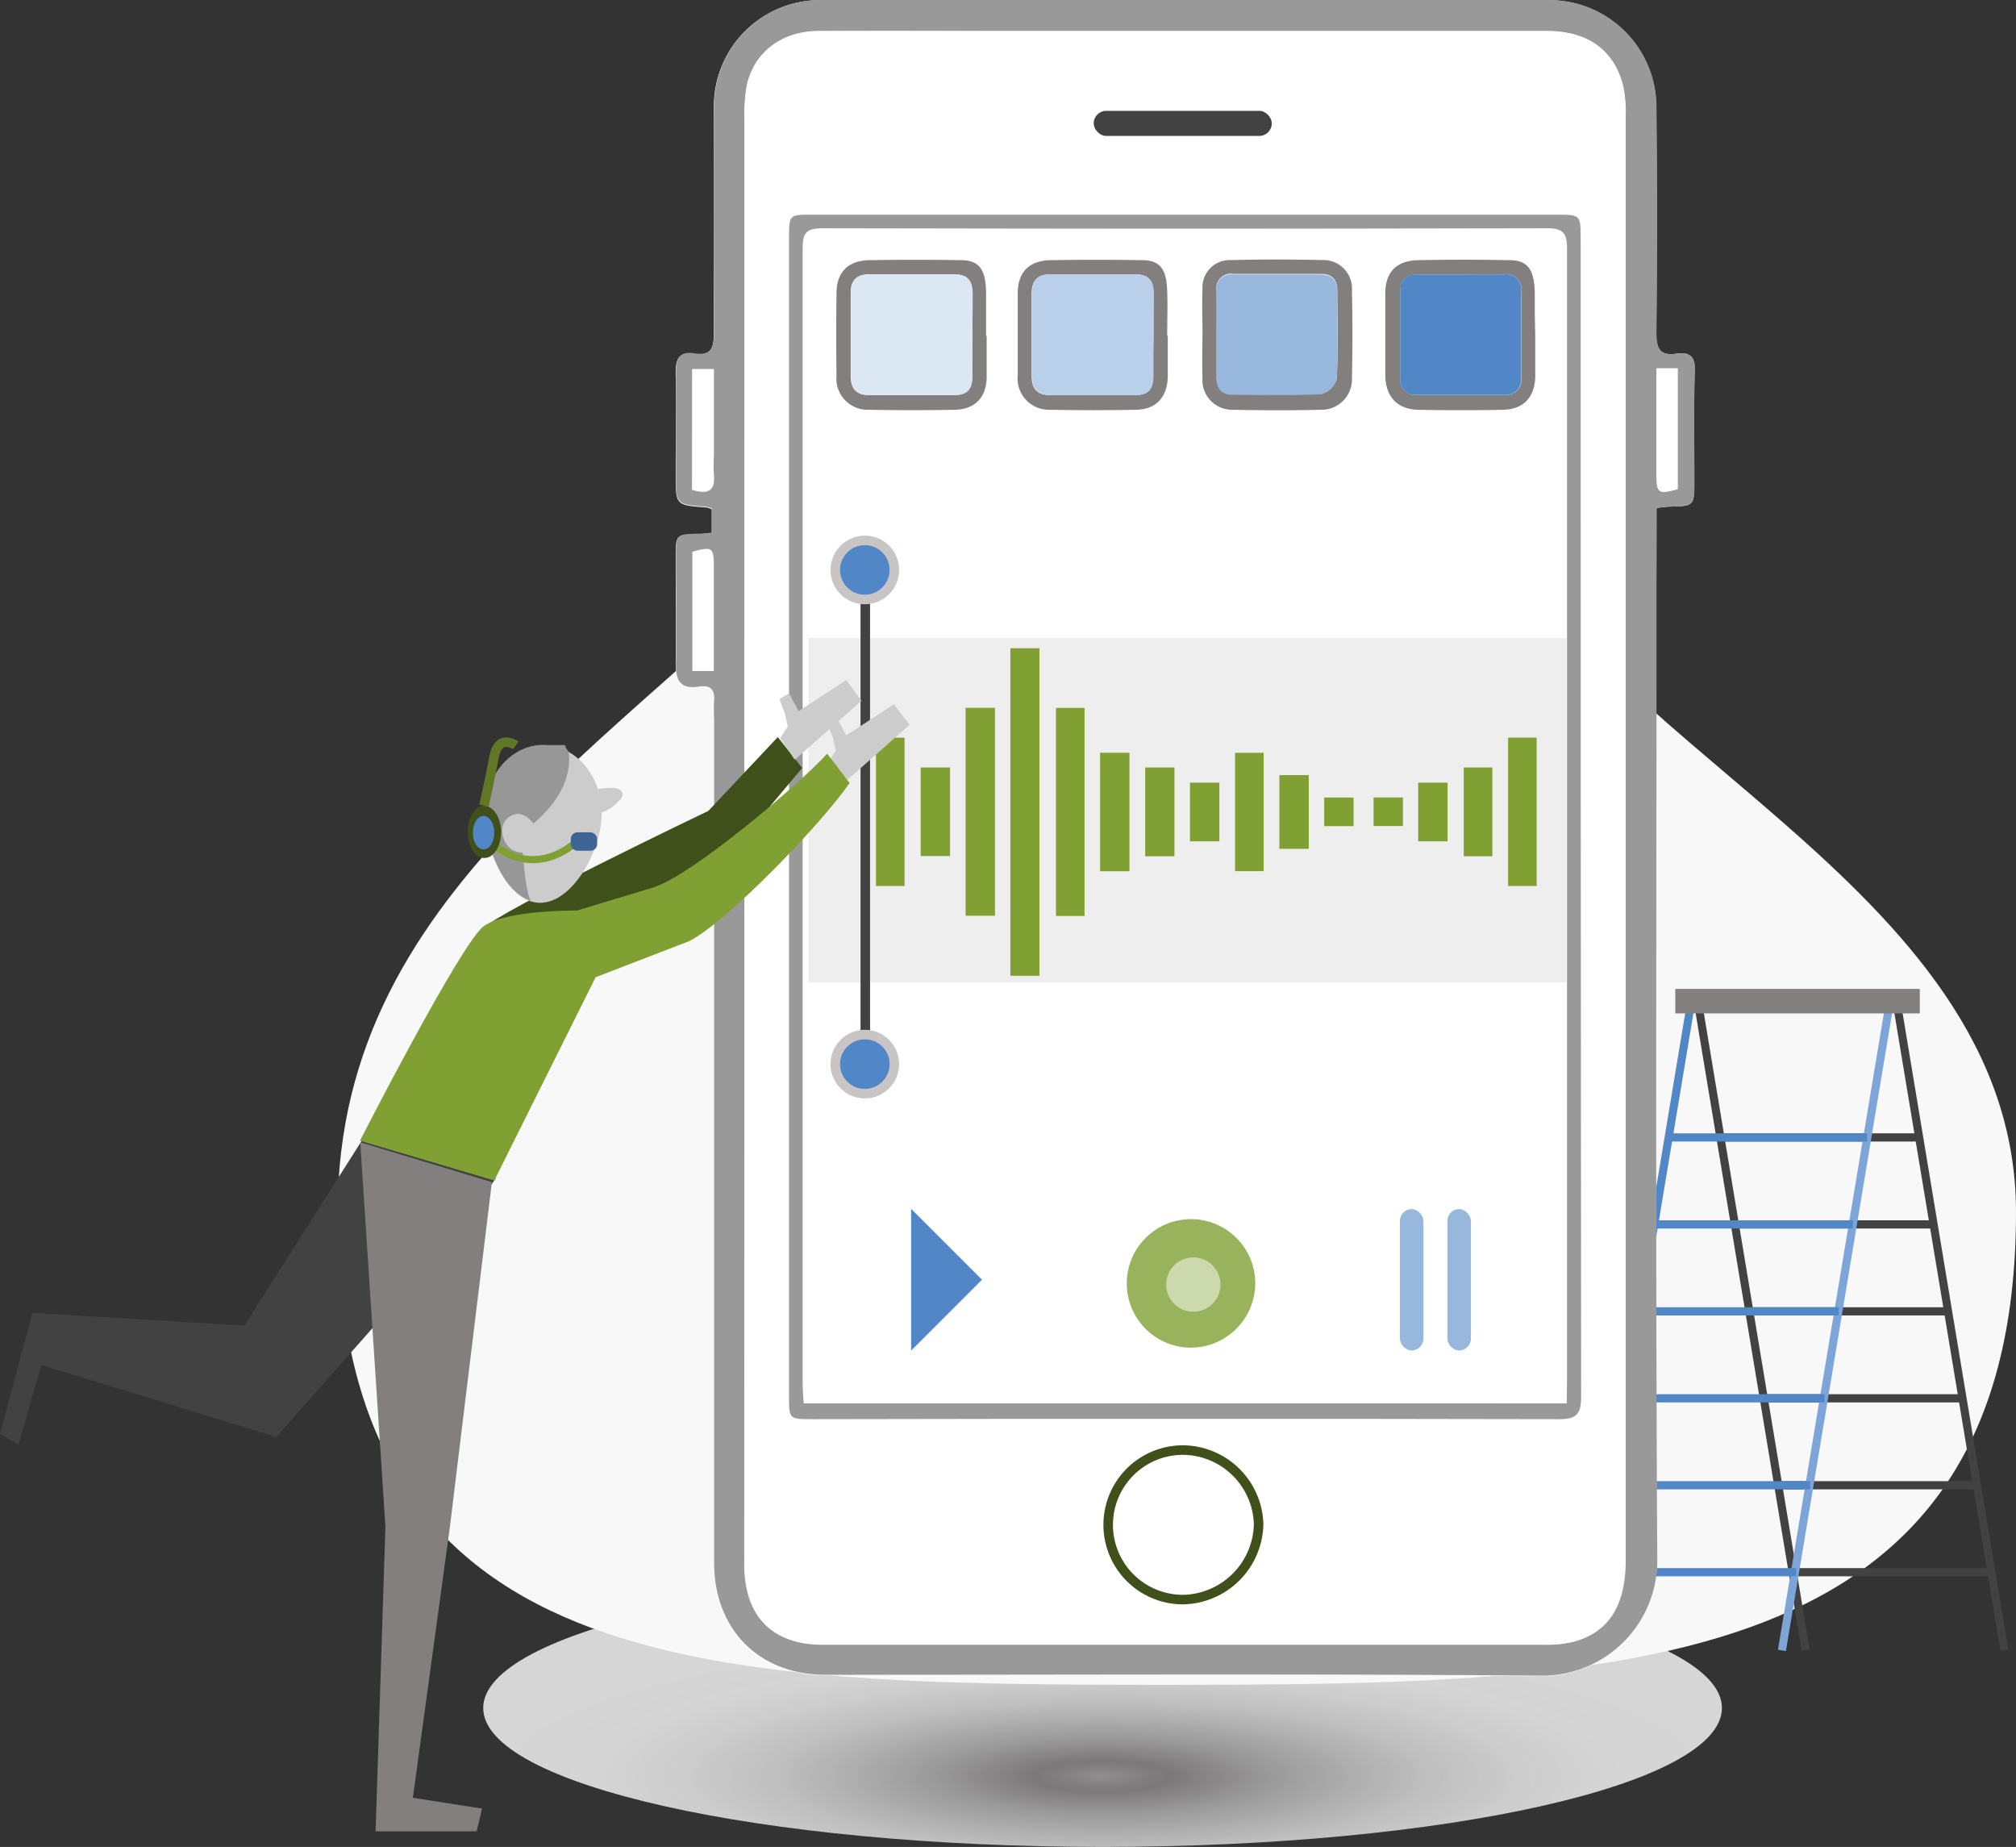 <?xml version="1.0" encoding="UTF-8"?>
<svg width="211.48" height="193.71" version="1.1" viewBox="0 0 211.48 193.71" xmlns="http://www.w3.org/2000/svg">
 <rect x="0" y="0" width="211.48" height="193.71" fill="#333333" stroke="none"/>
 <defs>
  <style>.cls-1{isolation:isolate;}.cls-2{opacity:0.8;mix-blend-mode:multiply;fill:url(#radial-gradient);}.cls-3{fill:#f8f8f8;}.cls-4{fill:#424242;}.cls-17,.cls-5{fill:#5287c7;}.cls-6{fill:#7da5d7;}.cls-7{fill:#847f7f;}.cls-19,.cls-8{fill:#fff;}.cls-9{fill:#999;}.cls-10{fill:#bacfe9;}.cls-11{fill:#97b7dd;}.cls-12{fill:#99b35c;}.cls-13{fill:#ccd9ad;}.cls-14{fill:#dce7f4;}.cls-15{fill:#e6e5e5;opacity:0.63;}.cls-16,.cls-24,.cls-26{fill:none;}.cls-16{stroke:#424242;}.cls-16,.cls-17,.cls-19,.cls-24,.cls-26{stroke-miterlimit:10;}.cls-16,.cls-18{fill-rule:evenodd;}.cls-17{stroke:#c9c5c5;}.cls-18,.cls-22{fill:#80a033;}.cls-19{stroke:#40501a;}.cls-20{fill:#40501a;}.cls-21{fill:#ccc;}.cls-23{fill:#979797;}.cls-24{stroke:#80a033;stroke-width:0.75px;}.cls-25{fill:#3e6595;}.cls-26{stroke:#607826;}</style>
  <radialGradient id="radial-gradient" cx="-18.92" cy="3111.3" r="66.93" gradientTransform="matrix(-.97 0 0 .22 143.5 -456.71)" gradientUnits="userSpaceOnUse">
   <stop stop-color="#c9c5c5" stop-opacity=".8" offset="0"/>
   <stop stop-color="#c9c5c5" stop-opacity=".72" offset=".03"/>
   <stop stop-color="#c9c5c5" stop-opacity=".63" offset=".08"/>
   <stop stop-color="#c9c5c5" stop-opacity=".6" offset=".11"/>
   <stop stop-color="#d0cccc" stop-opacity=".65" offset=".16"/>
   <stop stop-color="#dedcdc" stop-opacity=".76" offset=".27"/>
   <stop stop-color="#eae9e9" stop-opacity=".84" offset=".4"/>
   <stop stop-color="#f3f2f2" stop-opacity=".91" offset=".52"/>
   <stop stop-color="#faf9f9" stop-opacity=".96" offset=".66"/>
   <stop stop-color="#fefefe" stop-opacity=".99" offset=".81"/>
   <stop stop-color="#fff" offset="1"/>
  </radialGradient>
 </defs>
 <g class="cls-1" transform="translate(-46.23 -41.504)">
  <g data-name="Layer 1">
   <path class="cls-2" d="m96.92 220.64c0 8.05 29.08 14.57 65 14.57s64.94-6.52 64.94-14.57-29.08-14.57-64.94-14.57-65 6.53-65 14.57z" fill="url(#radial-gradient)"/>
   <path class="cls-3" d="m257.71 168.63c0 48.62-40.86 49.58-89.48 49.58s-86.58-1-86.58-49.58c0-35 32.42-50.31 54.39-74.92 1.62-1.82 1.27-4.61 2.79-6.51 3.26-4.11 13.37-15.47 18.61-16.44s6.72-1.87 12.24-1.87c10.32 0 18.54 4.87 29.44 16.75 1.61 1.77 2.06 5 3 7.76 8.64 25.95 55.59 40.34 55.59 75.23z"/>
   <rect class="cls-4" transform="rotate(-9.44 250.69 180.38)" x="250.38" y="145.81" width=".85" height="69.24"/>
   <rect class="cls-4" transform="rotate(-9.44 229.9 180.37)" x="229.53" y="145.81" width=".85" height="69.25"/>
   <rect class="cls-4" x="226.7" y="160.37" width="21.03" height=".86"/>
   <rect class="cls-4" x="228.19" y="169.49" width="21.03" height=".86"/>
   <rect class="cls-4" x="229.68" y="178.61" width="21.03" height=".86"/>
   <rect class="cls-4" x="231.17" y="187.73" width="21.03" height=".86"/>
   <rect class="cls-4" x="232.66" y="196.85" width="21.03" height=".86"/>
   <rect class="cls-4" x="234.15" y="205.97" width="21.03" height=".86"/>
   <rect class="cls-5" transform="rotate(-80.55 218.01 180.43)" x="183.37" y="180" width="69.24" height=".85"/>
   <rect class="cls-6" transform="rotate(-80.55 238.85 180.43)" x="204.21" y="180" width="69.24" height=".85"/>
   <rect class="cls-5" x="221.06" y="160.37" width="21.03" height=".86"/>
   <rect class="cls-5" x="219.57" y="169.49" width="21.03" height=".86"/>
   <rect class="cls-5" x="218.08" y="178.61" width="21.03" height=".86"/>
   <rect class="cls-5" x="216.59" y="187.73" width="21.03" height=".86"/>
   <rect class="cls-5" x="215.1" y="196.85" width="21.03" height=".86"/>
   <rect class="cls-5" x="213.62" y="205.97" width="21.03" height=".86"/>
   <rect class="cls-7" x="221.97" y="145.22" width="25.65" height="2.57"/>
   <path class="cls-8" d="m220 94.77c0.62-0.06 1-0.12 1.34-0.13 2.61-0.06 2.61-0.06 2.61-2.73 0-3.81-0.08-7.62 0.05-11.42 0.06-1.56-0.48-2.1-1.9-1.89-1.81 0.27-2.15-0.58-2.13-2.22q0.12-11.79 0-23.59a11.23 11.23 0 0 0-11.14-11.26q-38.1 0-76.2 0a11.13 11.13 0 0 0-11.51 11.47c0 7.8-0.05 15.6 0 23.4 0 1.62-0.31 2.52-2.13 2.22-1.56-0.25-1.9 0.6-1.88 2 0.06 3.56 0 7.11 0 10.67 0 3.2 0 3.2 3.23 3.44a2.71 2.71 0 0 1 0.55 0.18v2.51c-0.53 0-0.9 0.09-1.27 0.1-2.5 0.06-2.51 0-2.51 2.48 0 3.68 0.07 7.36 0 11 0 1.85 0.36 2.89 2.46 2.56 1.07-0.17 1.64 0.28 1.54 1.47-0.06 0.8 0 1.62 0 2.43q0 44 0 88c0 7 4.77 11.75 11.72 11.75 25 0 50-0.12 75.07 0.09a12.07 12.07 0 0 0 12.15-12.3c-0.19-32.33-0.08-64.66-0.08-97z"/>
   <path class="cls-9" d="m220 94.77v13.23c0 32.33-0.11 64.66 0.08 97a12.07 12.07 0 0 1-12.15 12.25c-25-0.21-50-0.08-75.07-0.09-7 0-11.71-4.74-11.72-11.75q0-44 0-88c0-0.81-0.06-1.63 0-2.43 0.1-1.19-0.47-1.64-1.54-1.47-2.1 0.33-2.51-0.71-2.46-2.56 0.12-3.68 0-7.36 0-11 0-2.43 0-2.42 2.51-2.48 0.37 0 0.74-0.06 1.27-0.1v-2.53a2.71 2.71 0 0 0-0.55-0.18c-3.23-0.24-3.23-0.24-3.23-3.44v-10.67c0-1.37 0.32-2.22 1.88-2 1.82 0.3 2.14-0.6 2.13-2.22-0.07-7.8-0.06-15.6 0-23.4a11.13 11.13 0 0 1 11.5-11.42q38.1 0 76.2 0a11.23 11.23 0 0 1 11.15 11.28q0.09 11.79 0 23.59c0 1.64 0.32 2.49 2.13 2.22 1.42-0.21 2 0.33 1.9 1.89-0.13 3.8-0.05 7.61-0.05 11.42 0 2.67 0 2.67-2.61 2.73-0.37 0.01-0.78 0.07-1.37 0.13zm-95.65 34.57q0 38.1 0 76.21c0 5.45 2.91 8.42 8.26 8.43q37.82 0 75.64 0a11.77 11.77 0 0 0 3.14-0.33c3.65-1 5.38-3.8 5.38-8.57q0-75.75 0-151.49a12.91 12.91 0 0 0-0.25-3c-0.9-3.8-3.71-5.84-8-5.84h-54.3-22.09c-3.92 0-6.79 2.25-7.53 5.74a17.42 17.42 0 0 0-0.23 3.54q-0.05 37.67-0.05 75.31zm95.65-49.2v11.2c0 1.9 0.22 2 2.21 1.46v-12.66zm-101.18 12.74c1.68 0.51 2.45 0.12 2.3-1.57-0.07-0.8 0-1.62 0-2.42v-8.68h-2.29zm2.29 19v-11.07c0-1.9-0.22-2-2.25-1.44v12.51z"/>
   <path class="cls-8" d="m124.32 129.34q0-37.64 0-75.28a17.42 17.42 0 0 1 0.23-3.54c0.74-3.49 3.61-5.71 7.53-5.74 7.36-0.06 14.73 0 22.09 0h54.3c4.31 0 7.12 2 8 5.84a12.91 12.91 0 0 1 0.25 3q0 75.75 0 151.49c0 4.77-1.73 7.56-5.38 8.57a11.77 11.77 0 0 1-3.14 0.33q-37.83 0-75.64 0c-5.35 0-8.26-3-8.26-8.43q0.02-38.13 0.02-76.24zm4.7-2.15v60.66c0 2.44 0 2.45 2.48 2.45q39.12 0 78.25 0c1.75 0 2.36-0.43 2.36-2.28q-0.08-60.76-0.05-121.53c0-2.51 0-2.52-2.57-2.52h-78.07c-2.4 0-2.4 0-2.4 2.5z"/>
   <path class="cls-8" d="m220 80.14h2.22v12.66c-2 0.57-2.21 0.44-2.21-1.46-0.01-3.66-0.01-7.34-0.01-11.2z"/>
   <path class="cls-9" d="m129 127.19v-60.67c0-2.5 0-2.5 2.4-2.5h78.07c2.56 0 2.57 0 2.57 2.52q0 60.77 0.05 121.53c0 1.85-0.61 2.29-2.36 2.28q-39.12-0.08-78.25 0c-2.49 0-2.48 0-2.48-2.45zm81.56 61.5v-2.41q0-13.58 0-27.15 0-45.79 0-91.57c0-1.43-0.25-2.12-1.93-2.11q-38.1 0.08-76.2 0c-1.6 0-2 0.53-2 2q0 59.55 0 119.1c0 0.67 0.06 1.34 0.1 2.09z"/>
   <path class="cls-8" d="m210.58 188.69h-80c0-0.75-0.1-1.42-0.1-2.09q0-59.55 0-119.1c0-1.51 0.38-2 2-2q38.1 0.06 76.2 0c1.68 0 1.93 0.68 1.93 2.11q0 45.78 0 91.57 0 13.58 0 27.15zm-41.85-112v-4.67a3 3 0 0 0-3.26-3.26q-4.47-0.08-9 0c-2.25 0-3.43 1.24-3.46 3.5-0.05 2.87 0 5.73 0 8.59a3.28 3.28 0 0 0 3.43 3.6q4.49 0.09 9 0c2.09 0 3.26-1.32 3.31-3.46 0-1.4-0.02-2.84-0.02-4.27zm3.63-0.27v4.67a3.11 3.11 0 0 0 3.23 3.35c3 0.07 6.1 0.08 9.15 0a3.19 3.19 0 0 0 3.3-3.33q0.1-4.58 0-9.15a3 3 0 0 0-3.19-3.19c-3.18-0.07-6.35-0.07-9.53 0a2.86 2.86 0 0 0-3 3c-0.01 1.56 0.05 3.12 0.04 4.68zm-38.23 0v4.67a3.15 3.15 0 0 0 3.44 3.34c2.92 0 5.85 0.06 8.77 0a3.28 3.28 0 0 0 3.48-3.55c0-2.92 0.06-5.85 0-8.77a3.13 3.13 0 0 0-3.41-3.37q-4.47-0.09-9 0c-2.16 0-3.27 1.2-3.33 3.39 0.02 1.47 0.05 2.87 0.05 4.34zm73.15 0.26v-2.19-2.43c-0.1-2.1-1.18-3.24-3.26-3.28h-9c-2.27 0-3.43 1.23-3.46 3.49v8.59c0 2.21 1.24 3.55 3.4 3.61q4.49 0.1 9 0c2.1 0 3.27-1.32 3.33-3.46 0.03-1.42-0.01-2.85-0.01-4.28z"/>
   <path class="cls-7" d="m168.73 76.72v4.3c-0.05 2.14-1.22 3.42-3.31 3.46q-4.49 0.09-9 0a3.28 3.28 0 0 1-3.43-3.6v-8.59c0-2.26 1.21-3.46 3.46-3.5 3-0.05 6.57-0.05 9.56 0 2.1 0 2.59 1.16 2.66 3.26 0.06 1.56 0 3.11 0 4.67zm-1.5-0.08v-4.3c0-1.43-0.5-2.08-2-2.06h-8.78c-1.36 0-1.95 0.6-2 1.89v8.77c0 1.27 0.54 2 1.88 2h9c1.32 0 1.89-0.68 1.85-2s0.05-2.87 0.05-4.3z"/>
   <path class="cls-7" d="m172.37 76.45c0-1.56-0.06-3.12 0-4.67a2.86 2.86 0 0 1 3-3c3.77-0.09 6.95-0.06 9.53 0a3 3 0 0 1 3.15 3.22q0.1 4.58 0 9.15a3.19 3.19 0 0 1-3.3 3.33c-3.05 0.08-6.11 0.07-9.15 0a3.11 3.11 0 0 1-3.23-3.35c-0.05-1.57-0.01-3.13 0-4.68zm1.48 0v4.48c0 1.21 0.46 1.91 1.71 1.92 3.11 0 6.23 0.09 9.33-0.06a2.29 2.29 0 0 0 1.57-1.58c0.15-3.1 0.08-6.22 0.05-9.33 0-1.11-0.63-1.66-1.79-1.65h-9.15a1.51 1.51 0 0 0-1.72 1.77c0.01 1.51 0.01 3 0 4.5z"/>
   <path class="cls-7" d="m207.28 76.73v4.29c-0.06 2.14-1.23 3.41-3.33 3.46q-4.48 0.1-9 0c-2.16-0.06-3.38-1.4-3.4-3.61v-8.59c0-2.26 1.19-3.45 3.46-3.49 3-0.06 6.57-0.06 9.56 0 2.08 0 2.56 1.18 2.66 3.28v2.43zm-7.78-6.44h-4.48c-1.25 0-1.89 0.52-1.9 1.74v9.15a1.58 1.58 0 0 0 1.75 1.74q4.56 0 9.14 0a1.62 1.62 0 0 0 1.81-1.86q0-4.47 0-9a1.58 1.58 0 0 0-1.82-1.77c-1.52 0.02-3 0-4.5 0z"/>
   <path class="cls-10" d="m167.23 76.64v4.29c0 1.43-0.53 2-1.85 2h-9c-1.34 0-1.89-0.73-1.88-2v-8.77c0-1.29 0.6-1.92 2-1.89h8.78c1.46 0 2 0.68 2 2.06s-0.05 2.87-0.05 4.31z"/>
   <path class="cls-11" d="m173.85 76.5v-4.48a1.51 1.51 0 0 1 1.71-1.73h9.15c1.16 0 1.77 0.54 1.79 1.65 0 3.11 0.1 6.23-0.05 9.33a2.29 2.29 0 0 1-1.57 1.58c-3.1 0.15-6.22 0.08-9.33 0.06-1.25 0-1.74-0.71-1.71-1.92 0.04-1.51 0.01-2.99 0.01-4.49z"/>
   <path class="cls-5" d="m199.5 70.29h4.47a1.58 1.58 0 0 1 1.83 1.81q0 4.49 0 9a1.62 1.62 0 0 1-1.8 1.82q-4.58 0-9.14 0a1.58 1.58 0 0 1-1.75-1.74v-9.15c0-1.22 0.65-1.78 1.9-1.74h4.48z"/>
   <path class="cls-12" d="m171.17 182.85a6.74 6.74 0 1 1 6.74-6.74 6.78 6.78 0 0 1-6.74 6.74z"/>
   <circle class="cls-13" cx="171.41" cy="176.23" r="2.85"/>
   <polygon class="cls-5" points="149.24 175.72 141.81 183.15 141.81 168.29"/>
   <rect class="cls-11" x="193.08" y="168.32" width="2.47" height="14.82" rx="1.24"/>
   <rect class="cls-11" x="198.06" y="168.32" width="2.47" height="14.82" rx="1.24"/>
   <path class="cls-7" d="m149.73 76.72v4.3c0 2.14-1.22 3.42-3.32 3.46-3 0.06-6 0.06-9 0a3.28 3.28 0 0 1-3.43-3.6q-0.06-4.29 0-8.59c0-2.26 1.22-3.46 3.47-3.5 3-0.05 6.57-0.05 9.56 0 2.09 0 2.59 1.16 2.66 3.26v4.67zm-1.49-0.08v-4.3c0-1.43-0.5-2.08-2-2.06h-8.77c-1.36 0-2 0.6-2 1.89v8.77c0 1.27 0.54 2 1.89 2h9c1.32 0 1.89-0.68 1.85-2s0.03-2.87 0.03-4.3z"/>
   <path class="cls-14" d="m148.24 76.64v4.29c0 1.43-0.53 2-1.85 2h-9c-1.35 0-1.89-0.73-1.89-2v-8.77c0-1.29 0.6-1.92 2-1.89h8.77c1.47 0 2 0.68 2 2.06s-0.03 2.87-0.03 4.31z"/>
   <rect class="cls-4" x="160.96" y="53.13" width="18.68" height="2.63" rx="1.31"/>
   <rect class="cls-15" x="131.03" y="108.41" width="79.5" height="36.13"/>
   <path class="cls-16" d="m137 104v49.46"/>
   <circle class="cls-17" cx="136.95" cy="153.11" r="3.1"/>
   <circle class="cls-17" cx="136.95" cy="101.28" r="3.1"/>
   <path class="cls-18" d="m155.27 143.85h-3.05v-34.36h3.05v34.36"/>
   <path class="cls-18" d="m147.52 115.74h3.08v21.81h-3.08v-21.81"/>
   <path class="cls-18" d="m160 137.57h-3v-21.82h3v21.82"/>
   <path class="cls-18" d="m138.12 118.87h3v15.56h-3v-15.56"/>
   <path class="cls-18" d="m164.71 120.45v12.43h-3.08v-12.43h3.08"/>
   <path class="cls-18" d="m178.79 132.87h-3v-12.41h3v12.41"/>
   <path class="cls-18" d="m145.89 122v9.29h-3.08v-9.29h3.08"/>
   <path class="cls-18" d="m169.43 131.31h-3.07v-9.31h3.07v9.29"/>
   <path class="cls-18" d="m180.44 130.53v-7.73h3.08v7.73h-3.08"/>
   <path class="cls-18" d="m174.14 129.74h-3.08v-6.15h3.08v6.15"/>
   <path class="cls-18" d="m188.22 125.15v3h-3.08v-3h3.08"/>
   <path class="cls-18" d="m204.43 118.87h3v15.56h-3v-15.56"/>
   <path class="cls-18" d="m202.78 131.31h-3v-9.31h3v9.29"/>
   <path class="cls-18" d="m198.09 129.74h-3.09v-6.15h3.08v6.15"/>
   <path class="cls-18" d="m190.32 125.14h3.08v3h-3.08v-3"/>
   <path class="cls-19" d="m170.28 193.59a7.84 7.84 0 0 0 0.08 15.68 8.08 8.08 0 0 0 7.9-7.9 8 8 0 0 0-7.98-7.78z"/>
   <polygon class="cls-4" points="85.41 159.21 98.25 165.07 94.76 170.1 75.22 192.21 50.56 184.67 48.17 193.01 46.23 191.91 49.64 179.2 71.86 180.54"/>
   <path class="cls-20" d="m127.82 118.81-7.28 7.74s-21.87 10.45-23.83 12.45 10.38 4.59 10.38 4.59l15.91-12.75 7.38-8.79z"/>
   <path class="cls-21" d="m97.13 126.27c-0.26 3.94 2.12 9.62 5.49 9.91s6.45-4.9 6.71-8.84-2.28-7.37-5.65-7.66-6.3 2.65-6.55 6.59z"/>
   <path class="cls-21" d="m133 117.37 1-0.61 1 1.87 5-3.26 1.65 2.15-7 6.19-1.53-2.24 0.8-1.26-0.33-1.39z"/>
   <polygon class="cls-7" points="85.63 233.57 96.23 233.57 96.8 231.19 89.54 230.06 93.41 201.76 97.83 165.49 84.02 161.31 86.66 201.62"/>
   <path class="cls-22" d="m133 120.55c-3.08 3.37-14.09 12.65-18.14 14l-8.1 2.45s-7.4-0.08-9.77 1.63-13 22.51-13 22.51l14.09 4.18 10.63-21.32 9.82-3.79c4.06-2.06 14.07-12.53 16.82-16.58z"/>
   <path class="cls-21" d="m108.46 124.31a16.2 16.2 0 0 1 2-0.18c0.47 0 1.11 0.2 1.07 0.75a1 1 0 0 1-0.4 0.64 4.16 4.16 0 0 1-2 1.27 2.15 2.15 0 0 1-2.27-2.62 3.3 3.3 0 0 0 1.6 0.14z"/>
   <path class="cls-23" d="m101.91 136c-3-1-5-6.11-4.78-9.76 0.25-3.94 3.18-6.89 6.55-6.59h1.82c0.14 0.59 0.39 0.47 0.42 1 0.3 4.08-3.45 7.24-5 8.09-0.02 0.05 0.31 6.14 0.99 7.26z"/>
   <path class="cls-21" d="m100.63 126.85a1.79 1.79 0 0 0-1.16 0.48c-1.09 0.94-0.43 2.92 0.69 3.4a2.45 2.45 0 0 0 1.13 0.18 1.39 1.39 0 0 0 0.93-0.34 1.46 1.46 0 0 0 0.4-1 3.43 3.43 0 0 0-0.18-1.1 2.31 2.31 0 0 0-1.81-1.62z"/>
   <path class="cls-21" d="m128 114.82 1-0.6 1 1.87 5-3.26 1.6 2.17-7 6.19-1.53-2.24 0.8-1.27-0.33-1.39z"/>
   <path class="cls-24" d="m98.06 130.1s4 3.81 8.84-0.47"/>
   <rect class="cls-25" x="106.11" y="128.8" width="2.76" height="1.93" rx=".69"/>
   <path class="cls-20" d="m98.8 128.75c0 1.51-0.78 2.74-1.76 2.74s-1.75-1.23-1.75-2.74 0.78-2.75 1.71-2.75 1.8 1.23 1.8 2.75z"/>
   <path class="cls-5" d="m98.08 128.84c0 1-0.51 1.75-1.13 1.75s-1.12-0.78-1.12-1.75 0.5-1.76 1.12-1.76 1.13 0.79 1.13 1.76z"/>
   <path class="cls-26" d="m100.34 119.68s-1.81-1.3-2.28 1.21-1.06 5.11-1.06 5.11"/>
  </g>
 </g>
</svg>
